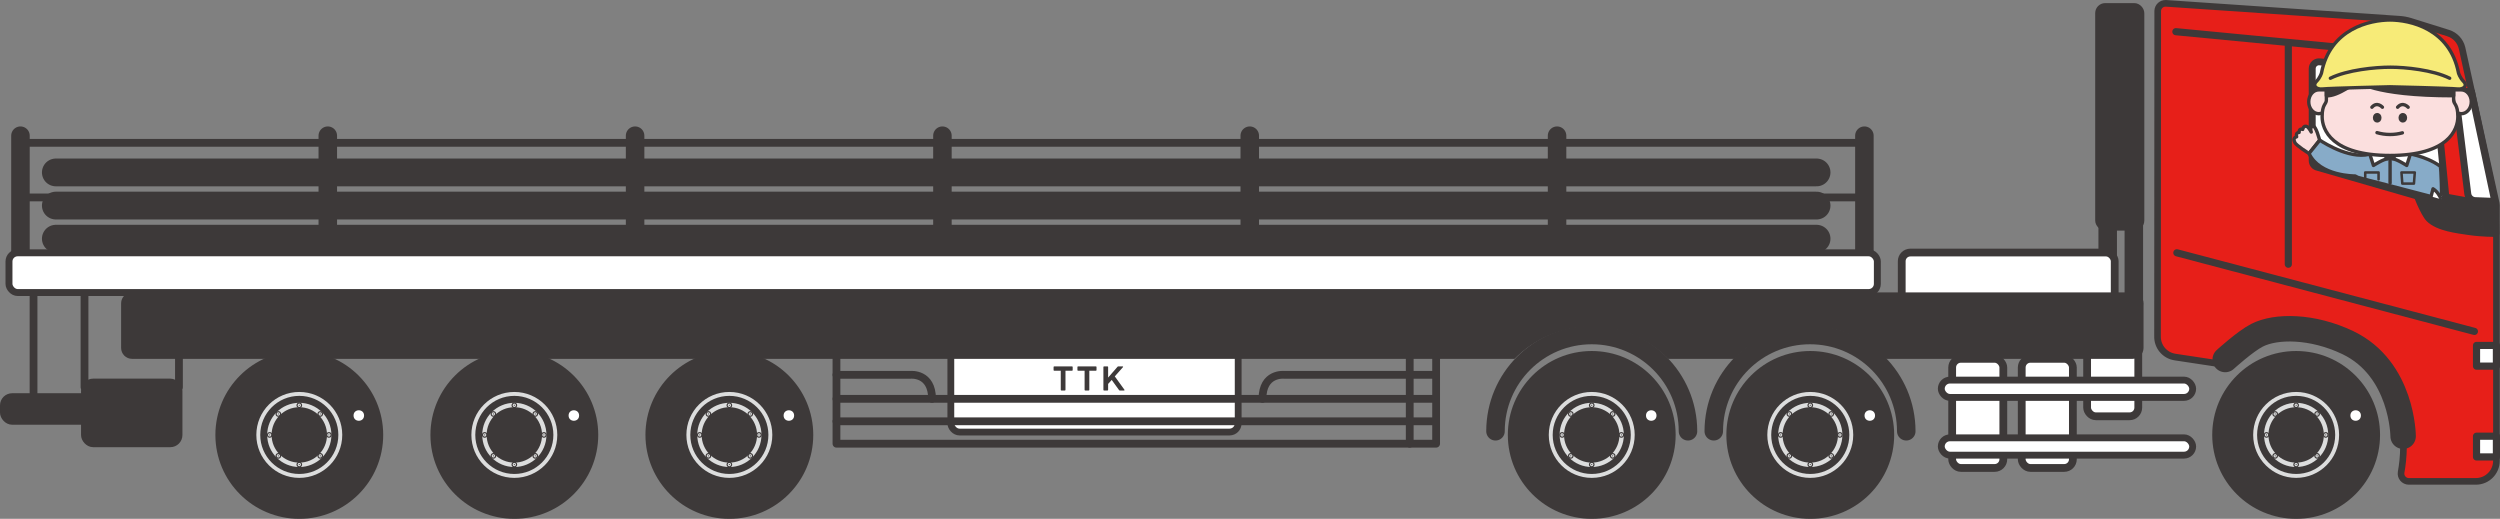 <?xml version="1.0" encoding="UTF-8"?>
<svg id="_レイヤー_2" data-name="レイヤー_2" xmlns="http://www.w3.org/2000/svg" viewBox="0 0 1080.03 224.14">
  <rect x="0" y="0" width="1080.03" height="224.14" fill="#808080" stroke="none"/>
  <defs>
    <style>
      .cls-1, .cls-2, .cls-3, .cls-4, .cls-5, .cls-6, .cls-7, .cls-8, .cls-9, .cls-10, .cls-11, .cls-12, .cls-13, .cls-14, .cls-15, .cls-16, .cls-17, .cls-18, .cls-19, .cls-20, .cls-21, .cls-22, .cls-23, .cls-24 {
        stroke: #3d3939;
        stroke-linecap: round;
        stroke-linejoin: round;
      }

      .cls-1, .cls-4, .cls-12, .cls-18, .cls-19, .cls-20 {
        fill: #fff;
      }

      .cls-1, .cls-10, .cls-13, .cls-14 {
        stroke-width: 3px;
      }

      .cls-2, .cls-4, .cls-5, .cls-7, .cls-11, .cls-23 {
        stroke-width: 1.47px;
      }

      .cls-2, .cls-21 {
        fill: #87abc8;
      }

      .cls-3 {
        stroke-width: 2.92px;
      }

      .cls-3, .cls-5, .cls-25, .cls-10, .cls-16 {
        fill: #3d3939;
      }

      .cls-6, .cls-9 {
        fill: #c9caca;
      }

      .cls-6, .cls-20, .cls-22 {
        stroke-width: 3.36px;
      }

      .cls-7 {
        fill: #f7eb78;
      }

      .cls-8, .cls-11, .cls-15, .cls-17, .cls-22 {
        fill: none;
      }

      .cls-8, .cls-12 {
        stroke-width: 3.1px;
      }

      .cls-9 {
        stroke-width: 12px;
      }

      .cls-26, .cls-13, .cls-24 {
        fill: #e71f19;
      }

        .cls-26, .cls-13 {
        fill: #fff;
      }

      .cls-14 {
        fill: #dcdddd;
      }

      .cls-15 {
        stroke-width: 8px;
      }

      .cls-16 {
        stroke-width: 2px;
      }

      .cls-17 {
        stroke-width: 11px;
      }

      .cls-18 {
        stroke-width: 2.94px;
      }

      .cls-19 {
        stroke-width: 2.97px;
      }

      .cls-21 {
        stroke-width: 1.1px;
      }

      .cls-23 {
        fill: #fbdfde;
      }

      .cls-24 {
        stroke-width: 2.87px;
      }
    </style>
  </defs>
  <g id="car">
    <g id="tire">
      <g id="tire6">
        <g>
          <circle class="cls-10" cx="129.3" cy="187.89" r="34.75"/>
          <animateTransform
            attributeName="transform"
            attributeType="XML"
            type="rotate"
            from="0 129.3 187.89"
            to="360 129.3 187.89"
            dur="1s"
            repeatCount="indefinite" />
          <circle class="cls-14" cx="129.3" cy="187.89" r="20.06"/>
          <circle class="cls-14" cx="129.3" cy="187.89" r="15.37"/>
          <circle class="cls-10" cx="129.3" cy="187.89" r="10.47"/>
          <circle class="cls-16" cx="129.3" cy="175.09" r=".24"/>
          <circle class="cls-16" cx="129.3" cy="200.69" r=".24"/>
          <circle class="cls-16" cx="142.1" cy="187.89" r=".24"/>
          <circle class="cls-16" cx="116.51" cy="187.89" r=".24"/>
          <circle class="cls-16" cx="138.35" cy="178.84" r=".24"/>
          <circle class="cls-16" cx="120.25" cy="196.94" r=".24"/>
          <circle class="cls-16" cx="138.35" cy="196.94" r=".24"/>
          <circle class="cls-16" cx="120.25" cy="178.84" r=".24"/>
        </g>
        <circle class="cls-26" cx="155.01" cy="179.51" r="2.27"/>
        <animateTransform
            attributeName="transform"
            attributeType="XML"
            type="rotate"
            from="0 129.3 187.89"
            to="360 129.3 187.89"
            dur="1s"
            repeatCount="indefinite" />
      </g>
      <g id="tire5">
        <g>
          <circle class="cls-10" cx="222.2" cy="187.89" r="34.75"/>
          <animateTransform
            attributeName="transform"
            attributeType="XML"
            type="rotate"
            from="0 222.2 187.89"
            to="360 222.2 187.89"
            dur="1s"
            repeatCount="indefinite" />
          <circle class="cls-14" cx="222.2" cy="187.89" r="20.06"/>
          <circle class="cls-14" cx="222.2" cy="187.89" r="15.37"/>
          <circle class="cls-10" cx="222.2" cy="187.89" r="10.47"/>
          <circle class="cls-16" cx="222.2" cy="175.09" r=".24"/>
          <circle class="cls-16" cx="222.2" cy="200.69" r=".24"/>
          <circle class="cls-16" cx="234.99" cy="187.89" r=".24"/>
          <circle class="cls-16" cx="209.4" cy="187.89" r=".24"/>
          <circle class="cls-16" cx="231.24" cy="178.84" r=".24"/>
          <circle class="cls-16" cx="213.15" cy="196.94" r=".24"/>
          <circle class="cls-16" cx="231.24" cy="196.94" r=".24"/>
          <circle class="cls-16" cx="213.15" cy="178.84" r=".24"/>
        </g>
        <circle class="cls-26" cx="247.91" cy="179.51" r="2.27"/>
        <animateTransform
            attributeName="transform"
            attributeType="XML"
            type="rotate"
            from="0 222.2 187.89"
            to="360 222.2 187.89"
            dur="1s"
            repeatCount="indefinite" />
      </g>
      <g id="tire4">
        <g>
          <circle class="cls-10" cx="315.09" cy="187.89" r="34.75"/>
          <animateTransform
            attributeName="transform"
            attributeType="XML"
            type="rotate"
            from="0 315.09 187.89"
            to="360 315.09 187.89"
            dur="1s"
            repeatCount="indefinite" />
          <circle class="cls-14" cx="315.09" cy="187.89" r="20.06"/>
          <circle class="cls-14" cx="315.09" cy="187.89" r="15.37"/>
          <circle class="cls-10" cx="315.09" cy="187.89" r="10.47"/>
          <circle class="cls-16" cx="315.09" cy="175.09" r=".24"/>
          <circle class="cls-16" cx="315.09" cy="200.69" r=".24"/>
          <circle class="cls-16" cx="327.89" cy="187.89" r=".24"/>
          <circle class="cls-16" cx="302.29" cy="187.89" r=".24"/>
          <circle class="cls-16" cx="324.14" cy="178.84" r=".24"/>
          <circle class="cls-16" cx="306.04" cy="196.94" r=".24"/>
          <circle class="cls-16" cx="324.14" cy="196.94" r=".24"/>
          <circle class="cls-16" cx="306.04" cy="178.84" r=".24"/>
        </g>
        <circle class="cls-26" cx="340.8" cy="179.51" r="2.27"/>
        <animateTransform
            attributeName="transform"
            attributeType="XML"
            type="rotate"
            from="0 315.09 187.89"
            to="360 315.09 187.89"
            dur="1s"
            repeatCount="indefinite" />
      </g>
      <g id="tire3">
        <g>
          <circle class="cls-10" cx="687.65" cy="187.89" r="34.75"/>
          <animateTransform
            attributeName="transform"
            attributeType="XML"
            type="rotate"
            from="0 687.65 187.89"
            to="360 687.65 187.89"
            dur="1s"
            repeatCount="indefinite" />
          <circle class="cls-14" cx="687.65" cy="187.89" r="20.06"/>
          <circle class="cls-14" cx="687.65" cy="187.89" r="15.37"/>
          <circle class="cls-10" cx="687.65" cy="187.89" r="10.47"/>
          <circle class="cls-16" cx="687.65" cy="175.09" r=".24"/>
          <circle class="cls-16" cx="687.65" cy="200.69" r=".24"/>
          <circle class="cls-16" cx="700.45" cy="187.89" r=".24"/>
          <circle class="cls-16" cx="674.86" cy="187.89" r=".24"/>
          <circle class="cls-16" cx="696.7" cy="178.84" r=".24"/>
          <circle class="cls-16" cx="678.6" cy="196.94" r=".24"/>
          <circle class="cls-16" cx="696.7" cy="196.94" r=".24"/>
          <circle class="cls-16" cx="678.6" cy="178.84" r=".24"/>
        </g>
        <circle class="cls-26" cx="713.36" cy="179.51" r="2.27"/>
        <animateTransform
            attributeName="transform"
            attributeType="XML"
            type="rotate"
            from="0 687.65 187.89"
            to="360 687.65 187.89"
            dur="1s"
            repeatCount="indefinite" />
      </g>
      <g id="tire2">
        <g>
          <circle class="cls-10" cx="991.96" cy="187.89" r="34.75"/>
          <circle class="cls-14" cx="991.96" cy="187.89" r="20.06"/>
          <circle class="cls-14" cx="991.96" cy="187.89" r="15.37"/>
          <circle class="cls-10" cx="991.96" cy="187.89" r="10.47"/>
          <circle class="cls-16" cx="991.96" cy="175.09" r=".24"/>
          <circle class="cls-16" cx="991.96" cy="200.69" r=".24"/>
          <circle class="cls-16" cx="1004.76" cy="187.89" r=".24"/>
          <circle class="cls-16" cx="979.16" cy="187.89" r=".24"/>
          <circle class="cls-16" cx="1001.01" cy="178.84" r=".24"/>
          <circle class="cls-16" cx="982.91" cy="196.94" r=".24"/>
          <circle class="cls-16" cx="1001.01" cy="196.94" r=".24"/>
          <circle class="cls-16" cx="982.91" cy="178.84" r=".24"/>
        </g>
        <circle class="cls-26" cx="1017.67" cy="179.51" r="2.27"/>
        <animateTransform
            attributeName="transform"
            attributeType="XML"
            type="rotate"
            from="0 991.96 187.89"
            to="360 991.96 187.89"
            dur="1s"
            repeatCount="indefinite" />
      </g>
      <g id="tire1">
        <g>
          <circle class="cls-10" cx="782.06" cy="187.89" r="34.75"/>
          <animateTransform
            attributeName="transform"
            attributeType="XML"
            type="rotate"
            from="0 782.06 187.89"
            to="360 782.06 187.89"
            dur="1s"
            repeatCount="indefinite" />
          <circle class="cls-14" cx="782.06" cy="187.89" r="20.06"/>
          <circle class="cls-14" cx="782.06" cy="187.89" r="15.37"/>
          <circle class="cls-10" cx="782.06" cy="187.89" r="10.47"/>
          <circle class="cls-16" cx="782.06" cy="175.09" r=".24"/>
          <circle class="cls-16" cx="782.06" cy="200.69" r=".24"/>
          <circle class="cls-16" cx="794.86" cy="187.89" r=".24"/>
          <circle class="cls-16" cx="769.27" cy="187.89" r=".24"/>
          <circle class="cls-16" cx="791.11" cy="178.84" r=".24"/>
          <circle class="cls-16" cx="773.02" cy="196.94" r=".24"/>
          <circle class="cls-16" cx="791.11" cy="196.94" r=".24"/>
          <circle class="cls-16" cx="773.02" cy="178.84" r=".24"/>
        </g>
        <circle class="cls-26" cx="807.77" cy="179.51" r="2.27"/>
        <animateTransform
            attributeName="transform"
            attributeType="XML"
            type="rotate"
            from="0 782.06 187.89"
            to="360 782.06 187.89"
            dur="1s"
            repeatCount="indefinite" />

      </g>
    </g>
    <g id="others">
      <line class="cls-15" x1="910.55" y1="77.26" x2="910.55" y2="131.6"/>
      <line class="cls-15" x1="921.84" y1="77.26" x2="921.84" y2="131.6"/>
      <rect class="cls-20" x="821.57" y="109.1" width="92.01" height="23.65" rx="3.74" ry="3.74"/>
      <rect class="cls-10" x="906.65" y="2.84" width="18.22" height="95.27" rx="2.83" ry="2.83"/>
      <path class="cls-24" d="M935.68,1.44l100.57,6.85c1.74.09,3.47.4,5.14.92l16.24,5.08c2.97.93,5.24,3.35,5.98,6.37l14.78,67.14c.06.26.1.53.1.8v110.48c0,4.9-3.97,8.88-8.88,8.88h-28.97c-2.1,0-3.69-1.9-3.32-3.97,1.97-10.85,4.32-41.08-26.67-54.35-26.54-11.36-44.74,2.54-49.31,6.65-.75.68-1.76.98-2.76.83l-18.96-2.87c-4.44-.67-7.68-4.55-7.54-9.04l.08-140.49c.05-1.89,1.65-3.37,3.54-3.27Z"/>
      <path class="cls-3" d="M1077.9,87.32l.4,13.55s-5.86.11-12.04-.84c-4.38-.67-12.9-1.55-16.88-5.53-2.33-2.33-6.1-11.94-5.81-11.93-.12.12,22.52,4.24,22.52,4.24l11.8.51Z"/>
      <line class="cls-8" x1="940.43" y1="109.21" x2="1068.97" y2="143.17"/>
      <rect class="cls-12" x="1069.89" y="188.45" width="8.59" height="8.95"/>
      <rect class="cls-12" x="1069.89" y="149.23" width="8.59" height="8.95"/>
      <line class="cls-8" x1="988.58" y1="19.47" x2="988.58" y2="114.15"/>
      <path class="cls-8" d="M940.01,13.69l98.72,9.47c1.52.15,2.99.59,4.34,1.3l15.14,7.96"/>
      <rect class="cls-20" x="873.41" y="155.02" width="22.1" height="47.14" rx="3.74" ry="3.74"/>
      <rect class="cls-20" x="901.66" y="132.7" width="22.1" height="47.14" rx="3.74" ry="3.74"/>
      <rect class="cls-20" x="843.36" y="155.02" width="22.1" height="47.14" rx="3.74" ry="3.74"/>
      <rect class="cls-10" x="36.51" y="165.07" width="40.8" height="26.62" rx="3.74" ry="3.74"/>
      <rect class="cls-10" x="1.5" y="171.38" width="40.8" height="10.61" rx="3.74" ry="3.74"/>
      <rect class="cls-18" x="410.77" y="141.51" width="124.14" height="45.14" rx="3.74" ry="3.74"/>
      <path class="cls-17" d="M961.32,155.31s8.6-7.84,13.72-10.47c8.12-4.17,23.86-4.17,39.23,3.17,23.76,11.35,23.91,40.44,23.91,40.44"/>
      <path class="cls-25" d="M921.3,126.32H57.04c-2.6,0-4.72,2.12-4.72,4.72v19.27c0,2.6,2.12,4.72,4.72,4.72h597.25c8.46-8.57,20.21-13.9,33.18-13.9s24.72,5.33,33.18,13.9h28.48c8.46-8.57,20.21-13.9,33.18-13.9s23.72,5.33,32.18,13.9h106.82c2.6,0,4.72-2.12,4.72-4.72v-19.27c0-2.6-2.12-4.72-4.72-4.72Z"/>
      <rect class="cls-19" x="838.66" y="189.14" width="108.6" height="7.49" rx="3.74" ry="3.74"/>
      <rect class="cls-19" x="838.66" y="164.2" width="108.6" height="7.49" rx="3.74" ry="3.74"/>
      <path class="cls-15" d="M646.07,186.31c0-22.96,18.62-41.58,41.58-41.58s41.58,18.62,41.58,41.58"/>
      <path class="cls-15" d="M740.37,186.31c0-22.96,18.62-41.58,41.58-41.58s41.58,18.62,41.58,41.58"/>
      <line class="cls-6" x1="361.36" y1="172.3" x2="620.42" y2="172.3"/>
      <line class="cls-6" x1="8.84" y1="85.29" x2="802.86" y2="85.29"/>
      <line class="cls-9" x1="24.12" y1="103.12" x2="784.78" y2="103.12"/>
      <line class="cls-9" x1="24.12" y1="74.49" x2="784.78" y2="74.49"/>
      <line class="cls-9" x1="24.12" y1="88.81" x2="784.78" y2="88.81"/>
      <line class="cls-6" x1="8.84" y1="61.7" x2="802.86" y2="61.7"/>
      <line class="cls-6" x1="361.36" y1="182" x2="620.42" y2="182"/>
      <polyline class="cls-22" points="620.42 126.38 620.42 191.69 361.36 191.69 361.36 126.38"/>
      <path class="cls-22" d="M620.42,161.93h-65.77s-9.25-.92-9.25,10.38"/>
      <path class="cls-22" d="M361.36,161.93h32.05s9.25-.92,9.25,10.38"/>
      <line class="cls-22" x1="609.02" y1="126.38" x2="609.02" y2="191.69"/>
      <line class="cls-22" x1="77.31" y1="126.38" x2="77.31" y2="167.3"/>
      <line class="cls-15" x1="8.84" y1="58.62" x2="8.84" y2="112.96"/>
      <line class="cls-15" x1="141.61" y1="58.62" x2="141.61" y2="112.96"/>
      <line class="cls-15" x1="274.37" y1="58.62" x2="274.37" y2="112.96"/>
      <line class="cls-15" x1="407.14" y1="58.62" x2="407.14" y2="112.96"/>
      <line class="cls-15" x1="539.91" y1="58.62" x2="539.91" y2="112.96"/>
      <line class="cls-15" x1="672.67" y1="58.62" x2="672.67" y2="112.96"/>
      <line class="cls-15" x1="805.44" y1="58.62" x2="805.44" y2="112.96"/>
      <line class="cls-22" x1="36.51" y1="126.38" x2="36.51" y2="167.3"/>
      <line class="cls-22" x1="14.49" y1="126.38" x2="14.49" y2="170.3"/>
      <rect class="cls-13" x="3.88" y="109.22" width="807.16" height="17.16" rx="3.74" ry="3.74"/>
      <path class="cls-1" d="M1067.74,39.62s-1.57-.22-3.55-.06c-1.83.15-3.36,1.34-3.14,3.17l5.05,40.93c.18,1.72,1.63,3.02,3.35,3.02l8.34.33-10.07-47.38Z"/>
      <g>
        <path class="cls-1" d="M1035.75,29.95l-33.52-3.23c-1.77-.23-3.33,1.15-3.33,2.94v39.72c0,1.4.99,2.62,2.36,2.9l51.73,14.92c1.96.4,3.74-1.21,3.54-3.19l-4.19-42.84c-.21-2-1.41-3.76-3.21-4.67-4.51-2.29-12.81-6.46-13.39-6.54Z"/>
        <g>
          <path class="cls-23" d="M997.61,66.21c-.25.16-5.69-3.51-6.18-4.58s-.74-2.13.74-2.54c0-.16-.57-1.8,1.07-1.88,0-.08-.16-1.88,1.56-1.31,0-.08.41-2.13,2.13-1.07.82.82,1.56,2.21,1.56,2.21,0,0-.81-1.92.58-2.52,1.39-.6,3.02,6.03,3.02,6.03l-4.46,5.65Z"/>
          <path class="cls-2" d="M1039.45,66.2s8.31.98,14.74,5.6c.47.34.68,14.42.6,14.3-1.04-1.52-1.54-3.17-3.69-4.53l-.86,3.32-31.61-8.25-1.18-.61s-15.31.18-19.92-9.73l4.66-5.75c2.21,1.46,14.46,9.13,23,5.56l14.26.08Z"/>
          <line class="cls-2" x1="1034.01" y1="67.88" x2="1030.24" y2="67.88"/>
          <line class="cls-2" x1="1032.54" y1="79.07" x2="1032.54" y2="68.46"/>
          <path class="cls-4" d="M1041.5,66l-1.77,5.48s-4.48-2.87-6.02-2.79c-.13,0-.2-.14-.11-.23l2.35-2.46h5.55Z"/>
          <path class="cls-4" d="M1023.59,66l1.77,5.48s4.48-2.87,6.02-2.79c.13,0,.2-.14.11-.23l-2.35-2.46h-5.55Z"/>
          <g>
            <path class="cls-23" d="M1059.92,38.81s2.02.01,3.39.01c2.38,0,4.32,2.31,4.32,5.15s-1.93,5.15-4.32,5.15c-.6,0-1.16-.14-1.68-.4"/>
            <path class="cls-23" d="M1005.11,38.81s-2.02.01-3.39.01c-2.38,0-4.32,2.31-4.32,5.15,0,2.85,1.93,5.15,4.32,5.15.6,0,1.16-.14,1.68-.4"/>
          </g>
          <path class="cls-23" d="M1005.02,37.36v5.83c0,1.92-1.83,1.68-1.83,7.21,0,5.53,4,16.77,29.45,16.77h-.27c25.46,0,29.45-11.23,29.45-16.77,0-5.53-1.83-5.29-1.83-7.21,0-1.92,0-5.83,0-5.83l-27.63-.98-27.36.98Z"/>
          <g>
            <path class="cls-5" d="M1018.45,35.08s6.24,6.28,41.56,6.28v-5.83s-41.56-.45-41.56-.45Z"/>
            <path class="cls-5" d="M1018.45,35.08s-8.6,6.74-13.43,6.28v-5.83s13.43-.45,13.43-.45Z"/>
          </g>
          <g>
            <ellipse class="cls-5" cx="1038.05" cy="50.88" rx="1.13" ry="1.35"/>
            <ellipse class="cls-5" cx="1026.98" cy="50.88" rx="1.13" ry="1.35"/>
          </g>
          <g>
            <path class="cls-11" d="M1040.34,46.32s-2.27-2.59-4.54,0"/>
            <path class="cls-11" d="M1029.23,46.32s-2.27-2.59-4.54,0"/>
          </g>
          <path class="cls-11" d="M1026.89,57.3c1.73.51,3.63.8,5.63.8,1.88,0,3.69-.25,5.34-.71"/>
          <path class="cls-7" d="M1032.65,37.49s-26.22.6-29.17.94c-2.95.34-4.49-1.51-2.81-3.2,1.69-1.69,2.24-3.7,2.24-3.7,3.7-19.18,20.91-22.9,29.73-22.9h-.27c8.82,0,26.03,3.72,29.73,22.9,0,0,.56,2.01,2.24,3.7,1.69,1.69.14,3.53-2.81,3.2-2.95-.34-29.17-.94-29.17-.94h.27Z"/>
          <path class="cls-11" d="M1006.75,33.8c7.34-3.61,19.35-4.77,25.9-4.77,6.49,0,18.29,1.16,25.63,4.77"/>
          <polyline class="cls-21" points="1027.57 77.48 1027.57 74.5 1021.81 74.5 1021.81 76.75"/>
          <polygon class="cls-21" points="1037.83 79.31 1042.85 79.31 1043.22 74.5 1037.46 74.5 1037.83 79.31"/>
        </g>
      </g>
      <g>
        <path class="cls-25" d="M460,168.71h-1.44c-.2,0-.3-.1-.3-.3v-8.25h-2.8c-.2,0-.3-.1-.3-.3v-1.28c0-.2.1-.3.3-.3h7.65c.2,0,.3.1.3.3v1.28c0,.2-.1.3-.3.3h-2.81v8.25c0,.2-.1.3-.3.3Z"/>
        <path class="cls-25" d="M470.3,168.71h-1.44c-.2,0-.3-.1-.3-.3v-8.25h-2.8c-.2,0-.3-.1-.3-.3v-1.28c0-.2.1-.3.3-.3h7.65c.2,0,.3.1.3.3v1.28c0,.2-.1.3-.3.3h-2.81v8.25c0,.2-.1.3-.3.3Z"/>
        <path class="cls-25" d="M485.82,168.53c0,.05-.02.1-.07.13-.04.03-.11.05-.19.05h-1.76c-.16,0-.28-.06-.36-.19l-3.17-4.39-1.55,1.73v2.55c0,.2-.1.3-.3.3h-1.44c-.2,0-.3-.1-.3-.3v-9.83c0-.2.1-.3.3-.3h1.44c.2,0,.3.1.3.3v4.54l4.06-4.67c.09-.11.22-.17.37-.17h1.79c.08,0,.14.01.19.04.04.03.07.07.07.13,0,.06-.03.12-.09.19l-3.51,3.96,4.15,5.74c.05.06.07.12.07.18Z"/>
      </g>
    </g>
  </g>
</svg>